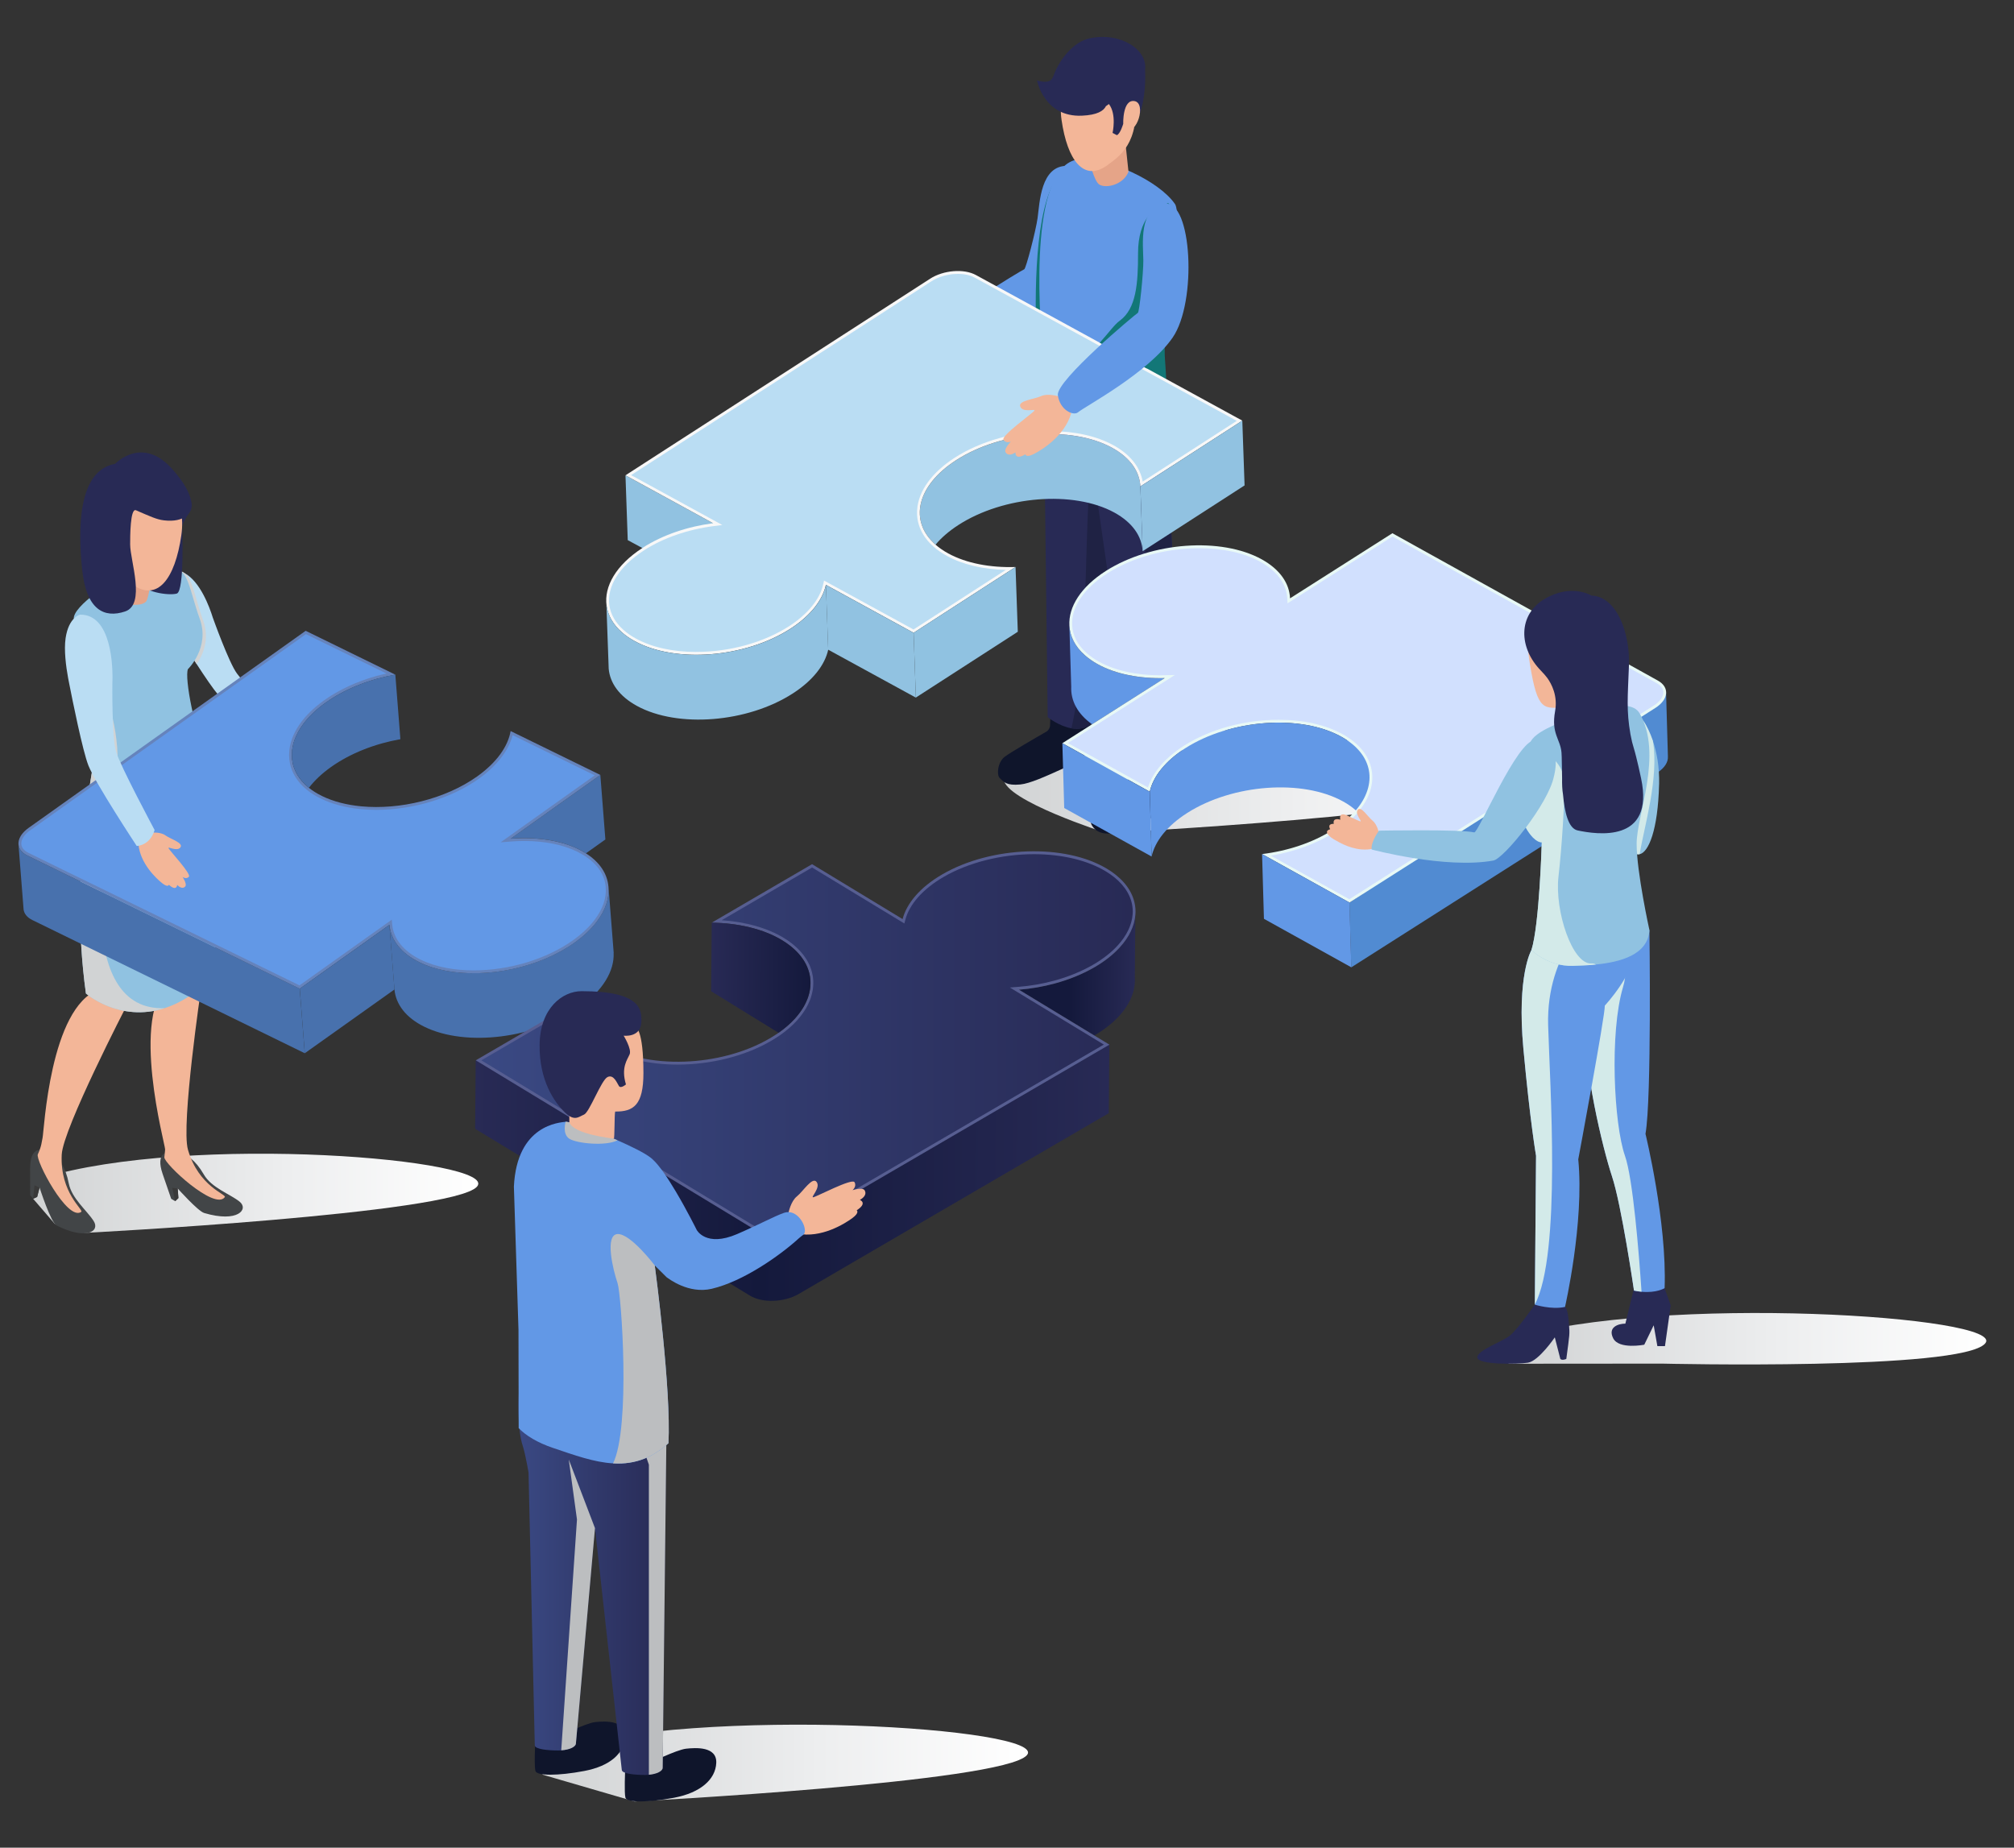 <svg width="218" height="200" viewBox="0 0 218 200" fill="none" xmlns="http://www.w3.org/2000/svg">
<rect x="0" y="0" width="218" height="200" fill="#333333" stroke="none"/>
<g clip-path="url(#clip0_915_8768)">
<path style="mix-blend-mode:multiply" d="M119.744 90.171C119.744 90.171 159.638 88.112 162.214 85.163C164.788 82.214 129.993 75.937 113.894 80.83C113.894 80.83 108.586 82.675 108.641 84.311C108.719 86.657 119.746 90.171 119.746 90.171H119.744Z" fill="url(#paint0_linear_915_8768)"/>
<path d="M113.705 77.309L113.659 78.547C113.649 78.785 113.478 79.073 113.275 79.19C112.245 79.779 109.365 81.442 108.741 81.924C107.977 82.515 107.863 83.889 108.211 84.221C108.639 84.629 108.921 85.062 110.449 84.915C111.482 84.816 113.226 84.018 114.753 83.33C115.64 82.93 116.48 82.515 117.443 81.7C117.622 81.548 117.783 81.226 117.808 80.987C117.927 79.82 118.229 76.615 118.073 75.672C117.918 74.725 115.116 76.126 114.092 76.674C113.887 76.784 113.714 77.07 113.705 77.309Z" fill="#0F152B"/>
<path d="M121.282 47.926C121.214 50.691 120.891 53.278 120.891 53.278C120.891 53.278 118.552 78 118.187 78.311C117.507 78.881 116.713 78.965 115.966 78.834H115.962C114.597 78.592 113.405 77.632 113.405 77.632L112.93 38.922C112.93 38.922 118.091 40.106 120.135 41.531C121.159 42.24 121.349 45.17 121.282 47.926Z" fill="#282A55"/>
<path d="M121.284 47.928C121.217 50.693 120.894 53.28 120.894 53.28C120.894 53.28 118.555 78.002 118.19 78.313C117.509 78.883 116.715 78.967 115.969 78.836C116.258 77.676 116.818 74.457 117.06 72.421C117.471 68.983 117.659 53.678 117.941 52.596C118.223 51.515 119.827 48.675 119.827 48.675C119.827 48.675 120.566 47.84 121.283 47.928H121.284Z" fill="#1F2244"/>
<path d="M123.021 82.499V83.011C123.021 83.25 122.886 83.58 122.721 83.746C121.869 84.602 119.461 87.009 118.823 87.501C118.248 87.947 118.017 88.64 118.092 89.094C118.13 89.329 118.383 89.637 118.561 89.79C118.841 90.032 119.372 90.303 120.285 90.217C121.8 90.071 124.416 89.13 127.73 86.191C127.906 86.034 128.04 85.712 128.03 85.474C127.986 84.414 127.862 81.703 127.705 80.757C127.544 79.781 124.474 81.299 123.395 81.868C123.188 81.975 123.023 82.261 123.023 82.499H123.021Z" fill="#0F152B"/>
<path d="M127.854 82.257C127.736 82.569 127.216 82.945 126.507 83.174C125.449 83.522 123.97 83.534 122.842 82.495L117.266 43.638L123.207 42.193L125.932 41.531C125.932 41.531 127.405 45.36 126.678 51.574C126.309 54.78 128.417 80.751 127.854 82.257Z" fill="#282A55"/>
<path d="M127.849 82.257C127.731 82.569 127.212 82.945 126.502 83.174C124.243 78.181 124.491 65.975 124.274 62.505C124.001 58.097 121.297 43.656 121.297 43.656L123.204 42.193L125.929 41.531C125.929 41.531 127.402 45.36 126.675 51.574C126.306 54.78 128.414 80.751 127.851 82.257H127.849Z" fill="#1F2244"/>
<path d="M117.191 23.757C117.191 23.757 117.185 23.77 117.185 23.776C116.907 26.991 115.827 30.666 114.191 32.388C113.938 32.65 113.661 32.91 113.353 33.171C113.328 33.19 113.305 33.209 113.281 33.228C113.274 33.228 113.274 33.234 113.268 33.24C112.919 33.533 112.526 33.825 112.116 34.111C108.265 36.779 102.395 38.93 102.395 38.93C102.395 38.93 100.946 38.189 100.977 36.578C101.002 34.962 110.699 29.191 110.868 29.146C111.043 29.104 112.111 25.024 112.31 23.606C112.54 21.983 112.625 17.874 115.557 17.954C115.678 17.954 115.793 17.98 115.9 18.022C116.142 18.109 116.352 18.289 116.529 18.537C117.192 19.496 117.385 21.51 117.192 23.754L117.191 23.757Z" fill="#6298E6"/>
<path d="M117.19 23.757C117.19 23.757 117.184 23.77 117.184 23.776C116.537 27.333 115.066 31.349 113.28 33.227C113.274 33.227 113.274 33.234 113.268 33.24C113.196 33.316 113.118 33.39 113.044 33.458C112.767 33.727 112.453 33.981 112.115 34.223V34.11C112.037 27.009 112.701 19.131 115.898 18.023C116.14 18.11 116.35 18.29 116.527 18.538C117.19 19.497 117.383 21.511 117.19 23.755V23.757Z" fill="#127777"/>
<path d="M127.205 26.136V26.149C126.912 28.839 126.359 32.413 126.114 35.709C126.097 35.919 126.084 36.125 126.072 36.328C126.037 37.003 126.02 37.658 126.008 38.29C125.962 41.07 126.049 43.326 125.137 43.777C123.701 44.486 122.387 44.848 121.203 44.975C119.602 45.137 118.231 44.866 117.104 44.409C116.742 44.265 116.403 44.103 116.094 43.927L116.088 43.921C115.248 43.446 114.581 42.893 114.103 42.417C113.496 41.833 113.192 41.377 113.192 41.377C113.192 41.377 113.07 40.432 112.93 38.922C112.358 32.828 111.471 17.496 116.948 17.233C119.972 17.089 125.384 19.531 127.16 22.052C127.16 22.052 127.16 22.058 127.167 22.058C127.505 22.546 127.435 24.08 127.208 26.136H127.205Z" fill="#6298E6"/>
<path d="M117.938 17.504C117.938 17.504 118.434 19.617 118.989 19.974C119.708 20.435 121.604 20.001 122.15 18.595L121.737 14.672L117.938 17.504Z" fill="#E5A488"/>
<path d="M118.024 5.901C116.289 6.375 114.399 9.463 114.903 12.971C115.539 17.386 117.313 19.698 119.828 17.907C121.635 16.62 123.525 15.107 122.818 9.381C122.467 6.536 119.469 5.507 118.024 5.901Z" fill="#F3B698"/>
<path d="M117.938 4.151C116.177 4.525 114.643 6.492 114.04 8.188C113.879 8.517 113.792 9.114 112.25 8.717C112.25 8.717 113.012 12.701 117.109 12.522C118.76 12.451 119.459 12.003 119.707 11.492C119.917 11.357 120.027 11.257 120.027 11.257C120.892 12.369 120.427 14.388 120.427 14.388L120.892 14.631C121.264 14.49 121.572 13.427 121.572 13.427L122.688 13.824C124.23 11.355 123.944 7.585 123.944 7.585C124.268 5.412 121.326 3.429 117.937 4.151H117.938Z" fill="#282A55"/>
<path d="M121.579 13.422C121.579 13.422 121.492 10.724 122.799 10.942C124.107 11.16 123.083 14.667 121.769 14.043L121.579 13.42V13.422Z" fill="#F3B698"/>
<path d="M126.113 35.712C126.094 35.918 126.083 36.123 126.071 36.328C125.866 39.96 127.015 43.097 125.139 43.777C123.634 44.325 122.388 44.851 121.2 44.978C120.515 42.958 121.182 39.235 121.182 39.235L126.111 35.711L126.113 35.712Z" fill="#127777"/>
<path d="M67.703 51.453L67.948 58.466L77.698 63.743L77.196 56.642L67.703 51.453Z" fill="#91C2E1"/>
<path d="M123.437 52.656L123.683 59.667C123.601 58.056 122.585 56.557 120.612 55.477C116.193 53.062 108.643 53.667 103.744 56.824C102.716 57.489 101.89 58.209 101.264 58.959C98.378 56.431 99.189 52.594 103.501 49.813C108.399 46.654 115.95 46.049 120.369 48.465C122.343 49.544 123.358 51.045 123.439 52.654L123.437 52.656Z" fill="#91C2E1"/>
<path d="M134.469 45.532L128.698 49.255L123.436 52.653C123.354 51.043 122.342 49.543 120.366 48.464C115.946 46.046 108.395 46.651 103.498 49.81C99.186 52.591 98.376 56.429 101.262 58.955C101.651 59.296 102.112 59.615 102.638 59.904C104.611 60.983 107.21 61.46 109.919 61.376L102.097 66.426L98.891 68.498L89.398 63.309C89.042 64.928 87.792 66.581 85.672 67.98C85.638 68.005 85.6 68.026 85.563 68.051C80.666 71.209 73.115 71.812 68.696 69.397C68.169 69.112 67.712 68.793 67.323 68.451C66.353 67.606 65.803 66.612 65.657 65.565C65.366 63.483 66.676 61.172 69.521 59.325C69.536 59.317 69.544 59.307 69.556 59.299C71.748 57.887 74.463 56.989 77.194 56.638L73.721 54.738L67.706 51.449L68.067 51.215L100.678 30.169C102.117 29.239 104.341 29.06 105.641 29.773L134.13 45.345L134.471 45.529L134.469 45.532Z" fill="#F8F8F8"/>
<path d="M75.372 70.568C72.828 70.568 70.57 70.069 68.841 69.124C68.348 68.857 67.905 68.553 67.523 68.216C66.637 67.444 66.097 66.513 65.96 65.525C65.673 63.476 67.031 61.314 69.686 59.591L69.738 59.553C71.789 58.235 74.457 57.305 77.235 56.95L78.183 56.828L68.312 51.429L100.841 30.435C101.603 29.944 102.663 29.648 103.68 29.648C104.383 29.648 105.03 29.791 105.5 30.05L133.867 45.555L123.685 52.128C123.42 50.556 122.31 49.172 120.511 48.188C118.695 47.195 116.337 46.669 113.695 46.669C109.949 46.669 106.175 47.718 103.342 49.545C100.862 51.145 99.417 53.145 99.274 55.174C99.169 56.681 99.789 58.07 101.071 59.191C101.477 59.55 101.96 59.881 102.501 60.178C104.21 61.115 106.403 61.634 108.866 61.691L98.882 68.139L89.195 62.843L89.108 63.239C88.76 64.825 87.483 66.415 85.513 67.717L85.444 67.763C82.667 69.552 79.01 70.565 75.372 70.565V70.568Z" fill="#BADDF3"/>
<path d="M99.134 75.507L98.891 68.495L109.924 61.375L110.169 68.386L99.134 75.507Z" fill="#90C2E1"/>
<path d="M98.891 68.501L99.135 75.514L89.642 70.325L89.398 63.312L98.891 68.501Z" fill="#91C2E1"/>
<path d="M89.403 63.312L89.648 70.325C89.288 71.97 88.001 73.653 85.813 75.064C80.916 78.224 73.367 78.828 68.947 76.413C67.037 75.37 66.025 73.934 65.886 72.388L65.871 71.94L65.641 65.57H65.664C65.809 66.618 66.361 67.61 67.327 68.455C67.718 68.796 68.177 69.115 68.703 69.403C73.122 71.818 80.671 71.213 85.57 68.056C85.606 68.03 85.643 68.008 85.678 67.983C87.8 66.585 89.051 64.931 89.405 63.312H89.403Z" fill="#91C2E1"/>
<path d="M134.47 45.531L134.716 52.543L123.683 59.663L123.438 52.651L128.701 49.252L134.47 45.531Z" fill="#91C2E1"/>
<path d="M127.207 26.135V26.148C126.914 28.838 126.361 32.412 126.116 35.709C126.099 35.919 126.087 36.124 126.074 36.328C126.039 37.002 126.022 37.657 126.01 38.289C125.432 38.836 124.796 39.371 124.142 39.883L119.039 37.094C119.943 36.102 120.627 35.129 121.211 34.709C122.986 33.409 123.19 30.719 123.185 27.416C123.179 23.554 125.195 22.555 125.195 22.555C125.691 22.302 126.105 22.116 126.45 21.984C126.882 22.411 127.069 24 127.209 26.135H127.207Z" fill="#127777"/>
<path d="M114.52 42.889C114.52 42.889 113.408 42.544 112.673 42.885C111.941 43.226 110.129 43.359 110.446 44.038C110.764 44.72 112.157 44.183 111.958 44.463C111.758 44.741 108.365 47.157 108.615 47.598C108.865 48.035 109.419 47.805 109.419 47.805C109.419 47.805 108.628 48.59 108.848 48.958C109.067 49.326 109.499 49.253 109.921 48.967C109.921 48.967 109.807 49.879 110.998 49.173C110.998 49.173 111.021 49.587 111.887 49.152C112.753 48.719 115.235 47.208 115.946 44.739C115.946 44.739 115.042 42.962 114.52 42.889Z" fill="#F3B698"/>
<path d="M123.757 28.16C123.74 26.519 123.204 22.442 126.11 22.057C129.016 21.67 129.602 32.669 126.932 36.538C124.262 40.403 117.487 43.958 116.697 44.623C116.178 45.062 114.72 44.378 114.504 42.781C114.288 41.183 123 33.936 123.164 33.865C123.33 33.795 123.771 29.594 123.757 28.16Z" fill="#6298E6"/>
<path style="mix-blend-mode:multiply" d="M9.164 133.455C9.164 133.455 49.057 131.394 51.632 128.447C54.206 125.498 20.644 122.628 4.545 127.521L3.586 129.76L5.926 132.473L9.164 133.455Z" fill="url(#paint1_linear_915_8768)"/>
<path d="M22.09 131.296C21.424 131.098 19.231 128.644 19.231 128.644L19.308 129.686L18.964 130.02H18.96L18.531 129.765L17.596 127.049C16.808 124.736 18.18 124.735 18.18 124.735C18.18 124.735 20.253 123.983 22.064 127.135C22.89 128.57 24.881 129.239 25.92 130.061C26.958 130.877 25.773 132.392 22.09 131.299V131.296Z" fill="#424547"/>
<path d="M21.788 106.844C21.788 106.844 19.576 121.758 20.344 124.446C21.495 128.463 24.55 129.276 24.334 129.581C23.264 131.089 17.724 125.951 17.79 125.264C17.89 124.23 17.843 124.857 17.872 124.413C17.901 123.971 13.988 109.855 18.391 106.219L21.788 106.844Z" fill="#F3B698"/>
<path d="M19.235 128.643L19.312 129.684L18.969 130.017L18.641 128.586L19.235 128.643Z" fill="#393939"/>
<path d="M6.12 132.648C5.497 132.335 4.286 128.554 4.286 128.554L4.023 129.563L3.592 129.759H3.587L3.265 129.371L3.258 126.49C3.258 124.037 4.553 124.504 4.553 124.504C4.553 124.504 6.751 124.504 7.444 128.096C7.761 129.731 9.424 131.042 10.14 132.173C10.856 133.297 9.317 134.261 6.118 132.648H6.12Z" fill="#424547"/>
<path d="M13.706 108.859C13.706 108.859 6.82 122.173 6.682 124.972C6.475 129.156 9.096 130.964 8.794 131.179C7.299 132.237 3.811 125.58 4.094 124.953C4.521 124.011 4.502 123.615 4.605 123.182C4.775 122.462 5.38 109.035 10.705 107.109L13.708 108.861L13.706 108.859Z" fill="#F3B698"/>
<path d="M31.147 79.609C31.25 81.227 29.518 81.523 29.518 81.523C29.518 81.523 26.488 78.309 24.66 76.332C24.214 75.847 23.834 75.43 23.592 75.163C23.085 74.597 22.18 73.26 21.287 71.885C20.387 70.486 19.501 69.049 19.066 68.346C18.988 68.21 18.903 68.073 18.807 67.918C18.801 67.905 18.801 67.899 18.801 67.899C18.342 67.128 17.794 66.108 17.455 65.151C17.358 64.871 17.274 64.596 17.219 64.335C16.997 63.279 17.206 62.675 17.461 62.347C17.695 62.029 17.962 61.949 17.962 61.949C18.005 61.93 18.04 61.917 18.083 61.905C18.204 61.862 18.324 61.824 18.439 61.805C18.451 61.805 18.463 61.805 18.47 61.799C18.663 61.763 18.843 61.75 19.024 61.763H19.049C19.381 61.786 19.694 61.887 19.99 62.048C21.65 62.938 22.669 65.667 23.037 66.861C23.056 66.91 24.782 71.748 25.651 72.906C26.526 74.068 31.147 79.609 31.147 79.609Z" fill="#BADDF3"/>
<g style="mix-blend-mode:multiply">
<path d="M21.288 71.884C20.388 70.485 19.502 69.048 19.067 68.345C18.988 68.209 18.904 68.072 18.808 67.917C18.802 67.904 18.801 67.898 18.801 67.898C18.343 67.127 17.794 66.107 17.456 65.15C17.39 64.633 17.365 64.123 17.396 63.669C17.468 62.687 17.776 62.171 18.084 61.904C18.115 61.874 18.144 61.848 18.174 61.829C18.265 61.823 18.355 61.81 18.44 61.804C18.452 61.804 18.464 61.804 18.47 61.798C18.67 61.785 18.857 61.774 19.025 61.761H19.05C19.436 61.736 19.738 61.842 19.991 62.047C20.872 62.757 21.113 64.734 21.988 67.159C22.742 69.229 21.921 70.963 21.288 71.884Z" fill="#D1D3D4"/>
</g>
<path d="M23.129 105.59C21.281 107.514 19.486 108.595 17.831 109.125C12.936 110.713 9.305 107.538 9.305 107.538C7.343 93.368 10.515 81.225 10.928 78.036C11.088 76.784 10.697 75.034 10.15 73.287C9.955 72.665 9.742 72.041 9.529 71.442C8.927 69.769 8.314 68.27 8.079 67.43C8.035 67.261 8.002 67.117 7.989 67.005C7.822 65.585 12.634 62.621 12.634 62.621C13.355 62.167 16.94 61.69 18.681 61.589C20.416 61.485 20.488 63.873 21.623 66.988C22.755 70.098 20.34 72.434 20.34 72.434C19.963 73.369 21.02 79.131 22.683 82.868C24.342 86.603 23.132 105.592 23.132 105.592L23.129 105.59Z" fill="#90C2E1"/>
<path d="M19.715 57.056C19.715 57.056 19.997 64.023 19.128 64.256C18.259 64.49 15.457 64.116 14.974 62.895C14.491 61.674 13.973 58.848 14.718 57.913C15.464 56.98 20.831 54.806 20.679 55.125C20.529 55.444 19.699 56.627 19.715 57.056Z" fill="#282A55"/>
<path d="M16.359 62.82C16.359 62.82 16.058 64.817 15.822 65.103C15.231 65.82 12.4 65.518 11.812 64L12.257 59.766L16.359 62.822V62.82Z" fill="#E5A488"/>
<path d="M16.262 50.298C18.135 50.81 20.175 54.142 19.629 57.93C18.944 62.694 17.028 65.191 14.313 63.258C12.362 61.868 10.324 60.234 11.085 54.054C11.464 50.983 14.701 49.873 16.262 50.298Z" fill="#F3B698"/>
<path d="M18.696 50.835C19.375 51.612 20.491 52.937 20.736 54.455C20.898 55.46 20 56.597 17.733 56.324C16.945 56.229 16.231 55.888 14.717 55.234C14.088 54.962 14.088 58.113 14.088 58.931C14.088 60.683 15.806 65.429 13.541 66.188C11.276 66.946 9.349 66.012 8.895 61.692C8.441 57.372 8.385 50.925 12.463 50.208C12.463 50.208 15.396 47.058 18.696 50.833V50.835Z" fill="#282A55"/>
<g style="mix-blend-mode:multiply">
<path d="M12.229 86.622C13.588 81.018 11.835 76.404 11.439 75.235C11.041 74.068 10.922 70.953 10.922 70.953H10.921C11.215 69.202 11.025 67.429 9.402 66.714C9.402 66.714 8.769 66.583 7.977 67.235C8.321 68.459 9.413 70.991 10.201 73.523C10.204 73.517 10.205 73.51 10.208 73.504C10.722 75.178 11.076 76.838 10.922 78.039C10.51 81.229 7.337 93.371 9.299 107.54C9.299 107.54 12.931 110.715 17.825 109.128C8.37 109.497 10.867 92.227 12.227 86.622H12.229Z" fill="#D1D3D4"/>
</g>
<path d="M4.28 128.553L4.017 129.562L3.586 129.758L3.736 128.297L4.28 128.553Z" fill="#393939"/>
<path d="M65.865 95.961L66.429 103.155L66.421 103.159C66.507 105.089 65.269 107.219 62.735 109.025C57.98 112.406 50.464 113.356 45.944 111.146C43.925 110.159 42.846 108.709 42.696 107.101L42.148 100.109C42.299 101.715 43.378 103.165 45.396 104.154C46.266 104.579 47.245 104.887 48.296 105.084C52.705 105.907 58.347 104.763 62.186 102.032C63.183 101.325 63.98 100.567 64.573 99.788C65.545 98.515 65.977 97.191 65.86 95.963H65.865V95.961Z" fill="#4871AD"/>
<path d="M64.981 83.875L65.528 90.869L63.422 92.368C63.363 92.332 63.305 92.295 63.244 92.257C63.045 92.137 62.835 92.023 62.612 91.915C60.594 90.926 57.976 90.57 55.273 90.781L59.377 87.86L64.981 83.877V83.875Z" fill="#4871AD"/>
<path d="M32.441 107.016L32.988 114.007L3.502 99.591C2.929 99.311 2.615 98.902 2.553 98.449L2.544 98.328L2 91.406C2.041 91.88 2.359 92.307 2.955 92.599L6.699 94.429L10.121 96.1L32.441 107.016Z" fill="#4871AD"/>
<path d="M65.861 95.966C65.98 97.195 65.547 98.52 64.576 99.793C63.983 100.574 63.185 101.33 62.19 102.039C58.35 104.77 52.71 105.914 48.298 105.089C47.247 104.895 46.267 104.584 45.398 104.158C43.381 103.169 42.302 101.724 42.152 100.114L32.443 107.023L10.123 96.104L6.702 94.434L2.959 92.602C2.36 92.311 2.045 91.883 2.004 91.41C1.998 91.321 1.998 91.233 2.01 91.139C2.071 90.632 2.43 90.092 3.083 89.625L32.696 68.559L33.087 68.281L42.791 73.029C42.115 73.149 41.441 73.302 40.774 73.486C40.61 73.53 40.443 73.58 40.279 73.631C40.115 73.681 39.948 73.735 39.785 73.792C39.661 73.835 39.531 73.877 39.407 73.925C39.299 73.963 39.195 73.999 39.088 74.043C38.426 74.291 37.782 74.577 37.164 74.898C37.052 74.954 36.944 75.011 36.836 75.073C36.698 75.146 36.563 75.22 36.433 75.299C36.3 75.375 36.169 75.454 36.039 75.537C35.846 75.657 35.653 75.781 35.469 75.913C35.406 75.954 35.343 75.997 35.281 76.041C35.27 76.051 35.258 76.055 35.247 76.063C35.121 76.155 35 76.24 34.882 76.333C34.772 76.419 34.661 76.504 34.556 76.591C34.482 76.649 34.413 76.708 34.344 76.768C33.526 77.466 32.891 78.207 32.439 78.946C32.39 79.022 32.342 79.102 32.298 79.183C32.295 79.191 32.292 79.195 32.287 79.203C32.261 79.254 32.23 79.308 32.206 79.36C32.102 79.565 32.008 79.769 31.927 79.973C31.896 80.064 31.859 80.154 31.832 80.246C31.818 80.282 31.806 80.32 31.798 80.356C31.777 80.431 31.755 80.505 31.737 80.574C31.706 80.685 31.683 80.796 31.665 80.906C31.646 81.013 31.626 81.122 31.616 81.231C31.602 81.367 31.596 81.501 31.593 81.634C31.593 81.664 31.59 81.694 31.59 81.724C31.59 81.84 31.599 81.955 31.608 82.07C31.611 82.113 31.611 82.155 31.616 82.198C31.626 82.294 31.646 82.391 31.663 82.486C31.674 82.542 31.68 82.601 31.692 82.658C31.726 82.806 31.769 82.951 31.82 83.097C31.83 83.136 31.844 83.171 31.859 83.206C31.908 83.331 31.96 83.454 32.02 83.574C32.137 83.809 32.275 84.038 32.44 84.258C32.518 84.364 32.601 84.465 32.687 84.566C32.905 84.817 33.158 85.057 33.441 85.283C33.844 85.606 34.319 85.903 34.857 86.164C36.088 86.769 37.543 87.132 39.103 87.281C43.266 87.677 48.188 86.504 51.649 84.046C53.77 82.533 54.984 80.796 55.272 79.134L55.492 79.241L64.543 83.668L64.98 83.882L59.376 87.864L55.274 90.786C57.976 90.577 60.594 90.929 62.614 91.917C62.834 92.027 63.045 92.142 63.244 92.261C63.306 92.296 63.362 92.335 63.421 92.37C64.924 93.324 65.737 94.589 65.859 95.968L65.861 95.966Z" fill="#6583BC"/>
<path d="M10.253 95.823L6.832 94.154L3.091 92.322C2.756 92.159 2.349 91.864 2.307 91.382C2.303 91.312 2.304 91.246 2.312 91.181C2.366 90.741 2.701 90.279 3.258 89.881L33.117 68.641L41.834 72.905C41.453 72.99 41.074 73.084 40.699 73.188C40.532 73.234 40.361 73.284 40.196 73.335C40.029 73.385 39.857 73.441 39.69 73.499C39.69 73.499 39.397 73.599 39.305 73.633C39.189 73.674 39.083 73.711 38.976 73.757C38.314 74.004 37.656 74.297 37.031 74.622C36.916 74.68 36.804 74.739 36.692 74.802C36.557 74.873 36.418 74.951 36.283 75.033C36.152 75.105 36.016 75.188 35.881 75.274C35.686 75.394 35.489 75.522 35.299 75.658C35.24 75.696 35.175 75.74 35.109 75.788L34.991 75.871C34.891 75.944 34.794 76.015 34.699 76.089C34.59 76.173 34.48 76.26 34.371 76.347C34.295 76.407 34.221 76.469 34.149 76.533C33.332 77.231 32.67 77.988 32.186 78.781C32.136 78.857 32.086 78.942 32.038 79.027L32.006 79.091C31.982 79.135 31.957 79.182 31.937 79.225C31.833 79.43 31.735 79.642 31.651 79.855L31.615 79.954C31.592 80.021 31.568 80.087 31.548 80.153C31.536 80.185 31.52 80.234 31.508 80.283C31.49 80.346 31.467 80.424 31.448 80.496C31.416 80.61 31.392 80.731 31.372 80.852C31.352 80.964 31.332 81.081 31.32 81.198C31.304 81.341 31.298 81.483 31.295 81.627L31.29 81.723C31.29 81.848 31.3 81.973 31.31 82.095C31.313 82.166 31.315 82.199 31.32 82.231C31.33 82.322 31.346 82.409 31.363 82.497C31.363 82.497 31.393 82.684 31.402 82.726C31.439 82.888 31.485 83.046 31.54 83.2C31.549 83.232 31.566 83.276 31.585 83.322C31.635 83.453 31.694 83.586 31.756 83.714C31.882 83.971 32.034 84.217 32.206 84.445C32.287 84.554 32.373 84.661 32.463 84.767C32.693 85.034 32.961 85.287 33.258 85.525C33.685 85.866 34.18 86.176 34.731 86.441C35.958 87.045 37.422 87.43 39.078 87.587C39.615 87.637 40.171 87.664 40.732 87.664C44.71 87.664 48.855 86.405 51.822 84.298C53.776 82.903 55.062 81.242 55.487 79.577L64.378 83.927L59.207 87.602L54.19 91.175L55.298 91.09C55.787 91.052 56.276 91.033 56.753 91.033C58.954 91.033 60.937 91.434 62.487 92.191C62.695 92.296 62.902 92.409 63.095 92.524L63.269 92.631C64.65 93.508 65.444 94.67 65.562 95.991C65.675 97.155 65.254 98.401 64.34 99.597C63.758 100.363 62.976 101.097 62.019 101.78C59.152 103.82 55.133 105.038 51.269 105.038C50.249 105.038 49.268 104.951 48.353 104.781C47.317 104.59 46.367 104.285 45.528 103.876C43.689 102.974 42.598 101.628 42.454 100.082L42.405 99.554L32.416 106.662L10.253 95.82V95.823Z" fill="#6298E6"/>
<path d="M42.152 100.109L42.7 107.102L32.992 114.006L32.445 107.015L42.152 100.109Z" fill="#4871AD"/>
<path d="M42.792 73.023L43.339 80.014C40.626 80.493 37.95 81.519 35.824 83.028C34.825 83.742 34.028 84.498 33.438 85.277C33.154 85.051 32.903 84.811 32.683 84.56C32.598 84.459 32.515 84.358 32.437 84.252C32.271 84.032 32.133 83.803 32.017 83.568C31.957 83.45 31.905 83.325 31.856 83.2C31.842 83.165 31.827 83.129 31.816 83.091C31.765 82.947 31.722 82.8 31.689 82.652C31.676 82.595 31.67 82.537 31.66 82.48C31.641 82.385 31.623 82.289 31.612 82.192C31.607 82.15 31.607 82.107 31.604 82.064C31.595 81.951 31.586 81.835 31.586 81.719C31.586 81.689 31.589 81.658 31.589 81.628C31.59 81.519 31.592 81.412 31.603 81.303C31.604 81.278 31.606 81.249 31.612 81.226C31.623 81.117 31.641 81.008 31.661 80.9C31.679 80.791 31.702 80.679 31.733 80.569C31.75 80.499 31.771 80.425 31.794 80.351C31.804 80.314 31.816 80.276 31.828 80.24C31.856 80.148 31.891 80.058 31.923 79.967C32.004 79.763 32.098 79.559 32.202 79.354C32.23 79.299 32.256 79.248 32.283 79.198C32.286 79.19 32.291 79.185 32.294 79.177C32.339 79.097 32.386 79.016 32.435 78.94C32.887 78.201 33.523 77.46 34.34 76.762C34.409 76.701 34.483 76.642 34.552 76.585C34.658 76.498 34.768 76.413 34.878 76.328C34.996 76.234 35.117 76.148 35.243 76.058C35.254 76.05 35.266 76.043 35.277 76.035C35.34 75.99 35.403 75.949 35.465 75.908C35.649 75.776 35.842 75.652 36.036 75.532C36.166 75.448 36.296 75.369 36.429 75.293C36.56 75.214 36.695 75.14 36.833 75.067C36.94 75.006 37.05 74.949 37.161 74.892C37.778 74.571 38.422 74.285 39.084 74.037C39.19 73.993 39.296 73.957 39.403 73.919C39.527 73.873 39.657 73.831 39.782 73.786C39.944 73.73 40.108 73.676 40.275 73.625C40.439 73.575 40.606 73.526 40.77 73.48C41.437 73.297 42.111 73.144 42.787 73.023H42.792Z" fill="#4871AD"/>
<path d="M16.422 90.127C16.422 90.127 17.374 90.034 17.912 90.428C18.45 90.825 19.891 91.232 19.527 91.728C19.164 92.226 18.125 91.562 18.243 91.818C18.36 92.076 20.718 94.589 20.447 94.901C20.177 95.213 19.767 94.935 19.767 94.935C19.767 94.935 20.282 95.698 20.049 95.96C19.814 96.22 19.477 96.089 19.181 95.788C19.181 95.788 19.129 96.541 18.281 95.773C18.281 95.773 18.199 96.103 17.567 95.611C16.937 95.116 15.171 93.485 14.984 91.378C14.984 91.378 15.993 90.097 16.424 90.124L16.422 90.127Z" fill="#F3B698"/>
<path d="M12.56 81.36C12.101 79.81 12.161 74.103 12.161 74.051C12.252 72.164 12.083 66.493 8.663 66.531C8.663 66.531 7.434 66.806 7.101 69.076C6.911 70.377 7.143 72.137 7.374 73.402C7.374 73.402 7.376 73.41 7.379 73.424C7.416 73.622 7.451 73.805 7.486 73.974C7.837 75.765 8.941 81.26 9.568 82.859C10.319 84.778 14.8 91.573 14.8 91.573C14.8 91.573 16.234 91.557 16.736 89.846C16.736 89.846 13.02 82.917 12.56 81.36Z" fill="#BADDF3"/>
<path d="M126.069 73.403L121.423 76.359L118.213 78.402C116.639 77.284 115.889 75.847 115.952 74.337L115.75 67.719H115.753C115.816 68.883 116.369 69.99 117.425 70.927C117.813 71.273 118.271 71.593 118.796 71.885C120.762 72.975 123.36 73.471 126.069 73.405V73.403Z" fill="#6298E6"/>
<path d="M180.338 74.898L180.539 81.889H180.536C180.58 82.483 180.187 83.131 179.371 83.649L146.263 104.711L146.062 97.698L175.242 78.241L180.338 74.898Z" fill="#518BD2"/>
<path d="M179.175 76.633L175.998 78.655L146.071 97.694L145.298 97.27L144.501 96.827L136.612 92.448C139.343 92.117 142.069 91.232 144.265 89.837C145.295 89.182 146.124 88.463 146.756 87.721C149.141 84.906 148.669 81.679 145.188 79.748C140.784 77.304 133.229 77.856 128.314 80.986C126.122 82.382 124.82 84.058 124.452 85.698L120.987 83.772L114.992 80.449L115.4 80.188L118.211 78.399L121.422 76.355L126.068 73.4C123.36 73.466 120.762 72.973 118.793 71.88C118.268 71.588 117.812 71.266 117.426 70.922C116.37 69.99 115.815 68.881 115.754 67.714C115.639 65.709 116.979 63.534 119.716 61.791C124.636 58.663 132.19 58.109 136.595 60.557C138.56 61.65 139.567 63.157 139.639 64.766L150.716 57.719L178.832 73.324L178.844 73.332L179.448 73.667C180.747 74.387 180.622 75.715 179.177 76.633H179.175Z" fill="#E8F9F6"/>
<path d="M145.44 96.996L137.566 92.624C140.101 92.201 142.508 91.318 144.424 90.102C145.452 89.447 146.314 88.715 146.983 87.925C148.225 86.461 148.74 84.888 148.473 83.374C148.199 81.811 147.112 80.464 145.331 79.474C143.489 78.452 141.091 77.912 138.395 77.912C134.691 77.912 130.958 78.935 128.153 80.72C126.135 82.006 124.767 83.596 124.26 85.239L115.594 80.431L127.174 73.064L126.061 73.091C125.903 73.096 125.745 73.097 125.589 73.097C122.991 73.097 120.69 72.582 118.935 71.609C118.442 71.335 117.999 71.025 117.622 70.689C116.653 69.833 116.11 68.8 116.054 67.7C115.94 65.732 117.332 63.676 119.873 62.057C122.588 60.332 126.205 59.342 129.799 59.342C132.396 59.342 134.697 59.857 136.45 60.831C138.24 61.828 139.266 63.23 139.336 64.781L139.361 65.309L150.725 58.078L179.303 73.941C179.775 74.203 180.031 74.547 180.042 74.934C180.056 75.424 179.682 75.945 179.015 76.367L146.058 97.335L145.437 96.995L145.44 96.996Z" fill="#D1E0FE"/>
<path d="M136.609 92.445L136.812 99.457L146.27 104.708L146.07 97.694L136.609 92.445Z" fill="#6298E6"/>
<path d="M146.758 87.717C146.37 87.37 145.915 87.049 145.389 86.759C140.986 84.312 133.434 84.865 128.515 87.994C126.32 89.392 125.022 91.066 124.654 92.707L124.453 85.694C124.823 84.051 126.119 82.377 128.316 80.979C133.233 77.85 140.785 77.301 145.19 79.744C148.672 81.677 149.143 84.904 146.758 87.716V87.717Z" fill="#6298E6"/>
<path d="M114.992 80.453L115.193 87.464L124.652 92.715L124.451 85.702L114.992 80.453Z" fill="#6298E6"/>
<path style="mix-blend-mode:multiply" d="M179.907 147.605C179.907 147.605 212.301 148.376 214.874 145.427C217.448 142.478 179.669 140.014 163.571 144.906L163.273 147.618L179.906 147.605H179.907Z" fill="url(#paint2_linear_915_8768)"/>
<path d="M180.178 139.431L180.842 141.301L180.22 145.712H179.398L179 143.457L177.979 145.559C177.979 145.559 175.241 146.098 174.617 144.867C173.995 143.635 175.206 143.277 175.933 143.277L176.883 139.377C176.883 139.377 179.018 138.933 180.177 139.432L180.178 139.431Z" fill="#282A55"/>
<path d="M174.49 127.345C175.517 130.429 176.869 139.703 176.869 139.703C177.157 139.767 177.43 139.805 177.686 139.826C179.318 139.984 180.181 139.434 180.181 139.434C180.448 132.282 178.111 122.734 178.111 122.734C178.791 118.966 178.54 100.686 178.54 100.686C176.461 100.015 175.022 100.904 174.023 101.435C171.561 102.713 171.751 106.909 171.595 110.482C171.371 115.505 173.466 124.258 174.489 127.343L174.49 127.345Z" fill="#6298E6"/>
<g style="mix-blend-mode:multiply">
<path d="M174.489 127.339C175.516 130.424 176.867 139.697 176.867 139.697C177.156 139.762 177.428 139.8 177.684 139.82C177.395 135.562 176.753 127.564 175.89 125.109C174.697 121.709 174.199 111.794 175.684 106.836C176.447 104.298 175.313 102.538 174.023 101.43C171.561 102.707 171.751 106.904 171.595 110.477C171.371 115.5 173.466 124.253 174.489 127.338V127.339Z" fill="#D3EAE9"/>
</g>
<path d="M169.394 141.47C169.394 141.47 169.698 141.417 169.839 143.456C169.906 144.43 169.918 144.307 169.54 147.098C169.54 147.098 169.092 147.302 168.893 147.098L168.295 144.762C168.295 144.762 166.553 147.329 165.383 147.507C164.213 147.687 159.931 147.738 159.906 146.943C159.882 146.149 162.619 145.249 163.466 144.544C164.312 143.84 166.128 141.222 166.128 141.222C166.128 141.222 168.875 141.05 169.394 141.47Z" fill="#282A55"/>
<path d="M164.897 113.527C165.632 121.496 166.266 125.107 166.266 125.107L166.134 141.208V141.222C166.134 141.222 167.937 141.795 169.401 141.467C169.401 141.467 171.499 132.36 170.835 125.492C170.835 125.492 173.746 109.915 173.709 108.852C173.709 108.852 176.971 105.338 176.868 102.842C176.805 101.384 173.016 101.631 169.882 102.09C167.655 102.413 165.762 102.842 165.762 102.842C165.762 102.842 164.162 105.562 164.896 113.526L164.897 113.527Z" fill="#6298E6"/>
<g style="mix-blend-mode:multiply">
<path d="M164.897 113.529C165.632 121.498 166.266 125.108 166.266 125.108L166.134 141.21C169.025 135.745 167.751 117.243 167.574 110.983C167.457 106.933 168.735 103.942 169.882 102.094C167.655 102.416 165.762 102.846 165.762 102.846C165.762 102.846 164.162 105.565 164.896 113.529H164.897Z" fill="#D3EAE9"/>
</g>
<path d="M179.584 84.91C179.461 89.849 178.446 92.269 177.476 92.462C177.429 92.479 177.377 92.479 177.331 92.479C177.039 92.473 176.647 92.384 176.245 92.258C176.117 92.222 175.988 92.179 175.861 92.138C175.622 92.053 175.382 91.963 175.16 91.873C174.595 91.65 174.156 91.445 174.156 91.445L177.128 77.6L177.234 77.125C177.234 77.125 177.531 77.438 177.918 78.07C178.233 78.575 178.595 79.278 178.911 80.192C179.32 81.409 179.634 82.978 179.588 84.91H179.584Z" fill="#90C2E1"/>
<g style="mix-blend-mode:multiply">
<path d="M177.477 92.453C177.429 92.471 177.377 92.471 177.331 92.471C177.04 92.464 176.648 92.376 176.246 92.249C175.942 91.984 175.797 91.618 175.797 91.618L177.917 78.062C178.232 78.568 178.594 79.271 178.91 80.185C179.604 84.216 177.935 89.602 177.48 92.455L177.477 92.453Z" fill="#D3EAE9"/>
</g>
<path d="M166.284 65.928L166.89 66.053C166.848 65.909 166.819 65.803 166.819 65.803L171.089 65.039L175.219 74.421L175.377 77.616C174.852 79.231 169.915 79.949 169.796 80.008C169.678 80.063 169.572 76.88 169.449 76.561C169.449 76.557 169.442 76.552 169.442 76.546C167.109 76.694 166.433 77.078 165.594 71.832C164.699 66.236 166.283 65.927 166.283 65.927L166.284 65.928Z" fill="#F3B698"/>
<path d="M166.885 91.168C166.885 91.168 166.639 100.085 165.765 102.842C165.765 102.842 167.549 104.624 170.237 104.543C170.935 104.521 171.815 104.494 172.74 104.404H172.745C175.383 104.141 178.383 103.359 178.539 100.682C178.539 100.682 177.153 94.4 177.153 91.322C177.153 88.243 180.038 81.665 177.478 77.215C176.283 75.14 170.771 77.599 170.771 77.599C170.771 77.599 166.925 78.648 165.855 80.009C165.613 80.317 165.388 80.892 165.198 81.619C164.557 84.081 164.341 88.286 165.302 89.831C166.212 91.29 166.887 91.17 166.887 91.17L166.885 91.168Z" fill="#90C2E1"/>
<path d="M149.259 90.166C149.259 90.166 149.078 89.241 148.575 88.837C148.073 88.44 147.308 87.181 146.963 87.663C146.618 88.145 147.506 88.952 147.244 88.909C147.133 88.892 146.549 88.608 145.901 88.314C145.901 88.314 145.853 88.284 145.778 88.254C145.521 88.138 144.937 87.958 145.078 88.729C145.078 88.729 144.213 88.429 144.371 89.181C144.371 89.181 143.635 89.102 143.98 89.759C143.98 89.759 143.741 89.819 143.665 89.945C143.635 89.975 143.623 90.016 143.642 90.064C143.625 90.136 143.654 90.252 143.829 90.419C143.829 90.425 143.835 90.425 143.841 90.432C143.97 90.582 144.198 90.768 144.612 90.985C144.624 90.991 144.635 90.996 144.647 91.002C145.534 91.531 147.041 92.193 148.536 91.882C148.536 91.882 149.406 90.569 149.261 90.166H149.259Z" fill="#F3B698"/>
<g style="mix-blend-mode:multiply">
<path d="M166.885 91.175C166.885 91.175 166.639 100.091 165.765 102.849C165.765 102.849 167.549 104.63 170.237 104.55C170.935 104.528 171.815 104.501 172.74 104.411C172.636 104.322 172.472 104.276 172.225 104.286C170.202 104.374 168.262 98.616 168.694 94.879C169.066 91.656 169.341 87.048 169.345 84.825C169.355 82.603 167.281 81.461 167.281 81.461L165.198 81.625C164.557 84.088 164.341 88.292 165.302 89.837C166.212 91.296 166.887 91.176 166.887 91.176L166.885 91.175Z" fill="#D3EAE9"/>
</g>
<path d="M168.192 84.063C168.192 84.063 169.36 80.122 166.144 80.117C164.202 80.116 160.01 90.212 159.573 90.103C158.169 89.752 149.265 89.915 149.265 89.915C149.265 89.915 148.37 91.11 148.468 91.955C148.468 91.955 156.48 94.085 161.64 93.151C162.794 92.943 167.604 86.991 168.194 84.064L168.192 84.063Z" fill="#90C2E1"/>
<path d="M166.805 72.607C164.361 70.124 164.29 66.546 167.195 64.831C170.099 63.116 172.26 64.466 172.26 64.466C175.095 64.575 176.45 68.701 176.322 72.005C176.189 75.502 176.034 76.895 176.485 79.489C176.543 79.763 176.603 80.046 176.664 80.335C176.713 80.528 176.768 80.725 176.831 80.929C177.178 82.058 177.634 84.244 177.637 84.262C179.129 91.327 172.783 90.317 170.772 89.892C169.754 89.679 169.351 87.896 169.184 85.998C169.098 85.494 169.072 84.884 169.085 84.227C169.048 83.016 169.063 81.953 169.02 81.457C168.893 79.978 167.886 79.428 168.327 76.985C168.629 75.316 167.946 74.031 167.481 73.385C167.285 73.131 167.066 72.872 166.805 72.61V72.607Z" fill="#282A55"/>
<path style="mix-blend-mode:multiply" d="M68.682 194.998C68.682 194.998 108.577 192.937 111.152 189.99C113.725 187.041 75.947 184.577 59.848 189.468L58.711 192.093L68.683 194.998H68.682Z" fill="url(#paint3_linear_915_8768)"/>
<path d="M74.26 127.837C74.26 127.837 74.382 126.587 74.993 125.992C75.606 125.395 76.452 123.64 76.967 124.231C77.482 124.82 76.42 125.997 76.76 125.908C77.102 125.82 80.729 123.399 81.041 123.823C81.353 124.25 80.916 124.711 80.916 124.711C80.916 124.711 81.97 124.234 82.229 124.601C82.487 124.965 82.246 125.368 81.809 125.675C81.809 125.675 82.711 125.926 81.572 126.832C81.572 126.832 81.95 127.019 81.198 127.709C80.444 128.401 78.033 130.274 75.43 129.998C75.43 129.998 74.121 128.383 74.26 127.837Z" fill="#F3B698"/>
<path d="M58.762 132.041L58.765 132.011L59.682 133.582L59.69 133.589C59.86 133.794 61.486 135.609 64.04 135.276C65.558 135.078 68.823 133.639 71.53 132.341C72.856 131.706 74.042 131.103 74.83 130.7C75.305 130.455 75.46 130.485 75.588 130.311C76.061 129.683 75.496 127.481 73.998 127.593C72.922 127.672 72.182 127.953 69.971 128.299C69.775 128.326 69.565 128.359 69.343 128.392C65.7 128.904 64.11 129.488 64.11 129.488C64.11 129.488 63.474 125.543 62.335 122.883C62.315 122.873 61.412 123.377 61.4 123.374C61.4 123.374 55.764 126.783 58.761 132.039L58.762 132.041Z" fill="#19888E"/>
<path d="M118.459 112.087L110.289 107.131C111.6 107.025 112.906 106.798 114.17 106.453C115.709 106.039 117.177 105.449 118.483 104.689C119.598 104.04 120.503 103.316 121.201 102.554C122.234 101.426 122.801 100.214 122.893 99.023L122.836 105.782C122.994 107.966 121.506 110.299 118.457 112.087H118.459Z" fill="url(#paint4_linear_915_8768)"/>
<path d="M120.081 113.072L120.018 120.495L86.444 140.071C84.879 140.983 82.525 141.063 81.181 140.247L51.43 122.189L51.492 114.768L58.723 117.937L78.856 126.76L112.134 115.71L120.079 113.07L120.081 113.072Z" fill="url(#paint5_linear_915_8768)"/>
<path d="M122.895 99.024C122.803 100.218 122.234 101.431 121.203 102.555C120.507 103.32 119.601 104.04 118.487 104.691C117.178 105.449 115.711 106.041 114.172 106.458C112.907 106.8 111.6 107.029 110.293 107.131L118.461 112.091L120.087 113.078L86.51 132.652C84.95 133.567 82.595 133.647 81.251 132.831L51.5 114.774L51.797 114.602L62.101 108.595L62.361 108.441C62.372 110.146 63.376 111.781 65.411 113.018C69.973 115.784 77.98 115.518 83.302 112.411C83.644 112.212 83.97 112.004 84.277 111.795C84.959 111.314 85.541 110.807 86.027 110.279C86.144 110.15 86.256 110.018 86.363 109.884C86.4 109.843 86.433 109.801 86.461 109.759C86.607 109.568 86.745 109.38 86.866 109.186C86.895 109.137 86.924 109.09 86.953 109.044C86.985 108.986 87.023 108.927 87.053 108.867C87.099 108.786 87.14 108.715 87.174 108.638C87.258 108.469 87.333 108.3 87.401 108.134C87.425 108.062 87.456 107.986 87.48 107.915C87.565 107.652 87.629 107.39 87.675 107.133C87.684 107.066 87.693 106.994 87.701 106.926C87.71 106.863 87.715 106.8 87.719 106.739C87.724 106.705 87.724 106.673 87.724 106.642C87.729 106.572 87.733 106.501 87.733 106.438C87.733 106.351 87.73 106.266 87.727 106.176C87.722 106.168 87.722 106.16 87.727 106.15C87.722 106.086 87.716 106.019 87.707 105.951C87.704 105.913 87.7 105.88 87.696 105.846C87.684 105.774 87.678 105.702 87.666 105.634C87.661 105.626 87.661 105.618 87.656 105.609C87.641 105.514 87.621 105.425 87.597 105.337C87.597 105.329 87.597 105.32 87.594 105.31C87.574 105.231 87.546 105.144 87.522 105.064C87.502 105.005 87.482 104.94 87.457 104.88C87.453 104.868 87.45 104.857 87.442 104.843C87.43 104.805 87.417 104.77 87.405 104.737C87.378 104.669 87.344 104.599 87.316 104.533C87.24 104.37 87.155 104.209 87.057 104.051C87.037 104.018 87.011 103.983 86.988 103.945C86.83 103.694 86.643 103.448 86.427 103.211C86.371 103.148 86.312 103.085 86.256 103.028C86.182 102.95 86.105 102.879 86.032 102.805C86.019 102.794 86.007 102.784 86 102.775C85.836 102.625 85.665 102.48 85.481 102.339C85.233 102.145 84.963 101.962 84.674 101.786C82.634 100.548 79.908 99.919 77.041 99.875L77.582 99.558L87.502 93.775L87.902 93.543L97.698 99.485C98.151 97.766 99.592 96.048 101.965 94.664C107.285 91.562 115.294 91.292 119.855 94.058C120.187 94.26 120.489 94.469 120.766 94.69C122.087 95.742 122.792 97.007 122.896 98.322C122.896 98.335 122.896 98.348 122.901 98.357C122.919 98.577 122.918 98.801 122.895 99.021V99.024Z" fill="#575E91"/>
<path d="M83.583 133.079C82.728 133.079 81.954 132.894 81.4 132.559L52.102 114.776L62.088 108.954C62.284 110.63 63.392 112.151 65.254 113.283C67.333 114.544 70.207 115.237 73.349 115.237C76.981 115.237 80.662 114.305 83.447 112.68C83.766 112.493 84.091 112.288 84.438 112.053C85.134 111.563 85.74 111.037 86.243 110.491C86.365 110.355 86.482 110.219 86.592 110.078C86.627 110.042 86.669 109.988 86.705 109.935C86.848 109.75 86.99 109.552 87.116 109.35L87.245 109.137C87.271 109.093 87.297 109.047 87.319 109.003C87.371 108.913 87.41 108.84 87.446 108.763C87.527 108.6 87.605 108.423 87.676 108.249L87.76 108.016C87.846 107.749 87.916 107.472 87.968 107.186L87.998 106.964C88.007 106.897 88.013 106.828 88.017 106.76C88.022 106.73 88.024 106.683 88.024 106.638C88.028 106.57 88.033 106.501 88.033 106.436C88.033 106.368 88.033 106.299 88.03 106.229L88.033 106.223L88.027 106.127C88.022 106.057 88.014 105.984 88.007 105.909L87.955 105.53L87.948 105.517C87.935 105.44 87.919 105.367 87.901 105.293V105.267L87.87 105.18C87.87 105.166 87.85 105.098 87.831 105.032L87.791 104.906C87.774 104.857 87.757 104.806 87.737 104.757L87.708 104.689L87.696 104.64L87.596 104.407C87.509 104.222 87.418 104.051 87.315 103.884L87.272 103.817C87.075 103.503 86.874 103.241 86.65 102.998C86.584 102.925 86.526 102.86 86.468 102.803C86.428 102.761 86.247 102.582 86.247 102.582C86.036 102.388 85.856 102.236 85.666 102.089C85.416 101.895 85.134 101.702 84.831 101.519C83.068 100.45 80.712 99.783 78.113 99.61L87.903 93.903L97.888 99.96L97.993 99.567C98.442 97.869 99.906 96.225 102.117 94.936C104.817 93.363 108.39 92.461 111.921 92.461C114.956 92.461 117.721 93.124 119.706 94.328C120.029 94.525 120.318 94.724 120.586 94.938C121.803 95.906 122.499 97.086 122.598 98.349L122.604 98.408C122.62 98.6 122.617 98.796 122.597 98.989C122.509 100.129 121.951 101.285 120.984 102.339C120.295 103.097 119.404 103.795 118.337 104.418C117.068 105.152 115.64 105.736 114.094 106.155C112.835 106.495 111.547 106.717 110.269 106.818L109.311 106.894L119.484 113.07L86.362 132.379C85.6 132.825 84.59 133.08 83.586 133.08L83.583 133.079Z" fill="url(#paint6_linear_915_8768)"/>
<path d="M86.018 110.277C85.534 110.805 84.952 111.314 84.268 111.792L76.977 107.299L77.039 99.875C79.907 99.919 82.632 100.546 84.669 101.785C84.961 101.963 85.232 102.148 85.48 102.341C88.316 104.525 88.433 107.635 86.018 110.277Z" fill="url(#paint7_linear_915_8768)"/>
<path d="M85.355 131.26C85.355 131.26 85.595 130.029 86.263 129.499C86.93 128.968 87.943 127.31 88.399 127.949C88.854 128.589 87.683 129.649 88.031 129.597C88.379 129.545 92.223 127.507 92.493 127.964C92.762 128.418 92.283 128.832 92.283 128.832C92.283 128.832 93.377 128.467 93.599 128.858C93.82 129.248 93.541 129.624 93.077 129.883C93.077 129.883 93.949 130.225 92.729 131.009C92.729 131.009 93.087 131.235 92.272 131.844C91.455 132.454 88.874 134.071 86.312 133.528C86.312 133.528 85.166 131.787 85.358 131.258L85.355 131.26Z" fill="#F3B698"/>
<path d="M70.153 190.915C70.153 190.915 73.218 189.404 74.259 189.288C75.3 189.175 77.604 189.021 77.53 190.82C77.455 192.623 75.803 194.057 72.978 194.595C70.153 195.128 67.849 195.128 67.699 194.595C67.552 194.057 67.67 191.607 67.67 191.607L70.153 190.915Z" fill="#0F152B"/>
<path d="M60.411 188.024C60.411 188.024 63.378 186.522 64.419 186.408C65.46 186.293 67.727 186.178 67.653 187.978C67.58 189.78 66.062 191.164 63.236 191.701C60.411 192.236 58.106 192.236 57.957 191.701C57.808 191.164 57.929 188.714 57.929 188.714L60.412 188.024H60.411Z" fill="#0F152B"/>
<path d="M72.144 154.253L71.727 191.349C71.727 191.719 71.083 192.031 70.232 192.109C70.1 192.129 69.949 192.129 69.797 192.129C68.736 192.129 67.303 192.003 67.303 191.573L64.401 165.412L62.338 188.697C62.338 189.087 61.658 189.402 60.749 189.46C60.636 189.479 60.52 189.479 60.409 189.479C59.348 189.479 57.886 189.351 57.886 188.923L57.21 159.384C56.981 158.079 56.755 157.044 56.601 156.555C55.902 154.547 56.166 150.646 56.166 150.646C56.413 149.964 61.466 150.823 65.139 151.641C66.331 151.914 67.392 152.148 68.073 152.345C68.263 152.402 68.394 152.44 68.528 152.48C70.666 153.143 72.144 154.252 72.144 154.252V154.253Z" fill="url(#paint8_linear_915_8768)"/>
<g style="mix-blend-mode:multiply">
<path d="M64.403 165.416L62.34 188.7C62.34 189.091 61.659 189.405 60.75 189.463L62.453 164.479L61.564 157.984L64.403 165.416Z" fill="#BCBEC0"/>
</g>
<g style="mix-blend-mode:multiply">
<path d="M72.148 154.253L71.731 191.349C71.731 191.719 71.087 192.031 70.236 192.109V158.545L68.078 152.344C68.268 152.401 68.4 152.439 68.533 152.478C70.672 153.141 72.149 154.25 72.149 154.25L72.148 154.253Z" fill="#BCBEC0"/>
</g>
<path d="M87.078 133.488C86.996 133.689 86.84 133.701 86.441 134.065C84.433 135.894 80.465 138.702 77.041 139.504C74.53 140.092 72.378 138.41 72.162 138.258L72.153 138.253L70.873 136.979L70.878 137.009C70.974 137.742 72.66 150.512 72.355 156.22C72.326 156.247 72.295 156.272 72.262 156.304C71.157 157.277 70.059 157.863 68.945 158.158C68.399 158.306 67.852 158.385 67.297 158.411C66.984 158.425 66.67 158.425 66.358 158.403C64.29 158.284 62.156 157.507 59.869 156.735C58.145 156.15 56.922 155.391 56.143 154.588L56.139 153.47L56.134 150.316L56.122 143.935L55.625 128.449C55.942 121.702 60.623 121.514 61.229 121.424C61.241 121.424 61.263 121.419 61.284 121.424C61.813 121.454 64.469 122.392 66.836 123.432C68.356 124.1 69.775 124.798 70.453 125.33C70.513 125.379 70.576 125.43 70.64 125.493C71.38 126.159 72.312 127.565 73.155 128.983C74.375 131.035 75.409 133.126 75.409 133.126C75.409 133.126 76.397 135.042 79.789 133.581C82.314 132.487 83.745 131.678 84.86 131.285C86.279 130.779 87.375 132.755 87.074 133.488H87.078Z" fill="#6298E6"/>
<g style="mix-blend-mode:multiply">
<path d="M72.357 156.221C72.328 156.246 72.297 156.273 72.263 156.305C71.158 157.278 70.061 157.862 68.946 158.159C68.399 158.307 67.853 158.385 67.299 158.412C66.984 158.426 66.672 158.426 66.358 158.404C68.272 154.528 67.263 140.117 66.845 138.889C66.345 137.436 65.439 133.652 66.845 133.579C68.251 133.51 70.873 136.978 70.873 136.978L70.878 137.008C70.976 137.741 72.66 150.511 72.355 156.221H72.357Z" fill="#BCBEC0"/>
</g>
<g style="mix-blend-mode:multiply">
<path d="M66.842 123.431C65.569 124.098 62.408 123.774 61.617 123.258C60.828 122.733 61.225 121.424 61.225 121.424C61.599 121.372 64.365 122.349 66.841 123.431H66.842Z" fill="#BCBEC0"/>
</g>
<path d="M68.818 111.209L68.311 111.342C68.34 111.218 68.362 111.128 68.362 111.128L64.723 110.672L61.625 118.778V121.485C62.135 122.824 66.335 123.215 66.438 123.259C66.541 123.3 66.496 120.607 66.587 120.332C66.587 120.329 66.593 120.324 66.593 120.319C68.57 120.34 69.646 119.615 69.646 116.167C69.646 111.37 68.818 111.209 68.818 111.209Z" fill="#F3B698"/>
<path d="M67.752 117.387C67.752 117.387 67.205 117.865 66.998 117.562C66.793 117.257 66.437 116.253 65.758 116.586C65.076 116.921 63.808 120.402 63.218 120.648C62.628 120.892 62.18 121.425 61.133 120.402C59.986 119.284 58.374 116.968 58.407 113.128C58.442 109.115 60.885 107.291 62.955 107.289C69.351 107.286 69.492 109.278 69.418 110.675C69.328 112.35 67.505 112.106 67.505 112.106C67.505 112.106 68.39 113.539 68.155 114.117C67.919 114.697 67.193 115.531 67.755 117.388L67.752 117.387Z" fill="#282A55"/>
</g>
<defs>
<linearGradient id="paint0_linear_915_8768" x1="108.64" y1="84.597" x2="162.349" y2="84.597" gradientUnits="userSpaceOnUse">
<stop stop-color="#D1D3D4"/>
<stop offset="0.57" stop-color="#EDEEEF"/>
<stop offset="1" stop-color="white"/>
</linearGradient>
<linearGradient id="paint1_linear_915_8768" x1="3.586" y1="129.169" x2="51.772" y2="129.169" gradientUnits="userSpaceOnUse">
<stop stop-color="#D1D3D4"/>
<stop offset="0.57" stop-color="#EDEEEF"/>
<stop offset="1" stop-color="white"/>
</linearGradient>
<linearGradient id="paint2_linear_915_8768" x1="163.275" y1="144.911" x2="215" y2="144.911" gradientUnits="userSpaceOnUse">
<stop stop-color="#D1D3D4"/>
<stop offset="0.57" stop-color="#EDEEEF"/>
<stop offset="1" stop-color="white"/>
</linearGradient>
<linearGradient id="paint3_linear_915_8768" x1="58.708" y1="190.842" x2="111.276" y2="190.842" gradientUnits="userSpaceOnUse">
<stop stop-color="#D1D3D4"/>
<stop offset="0.57" stop-color="#EDEEEF"/>
<stop offset="1" stop-color="white"/>
</linearGradient>
<linearGradient id="paint4_linear_915_8768" x1="110.297" y1="105.462" x2="122.846" y2="105.569" gradientUnits="userSpaceOnUse">
<stop offset="0.45" stop-color="#14193C"/>
<stop offset="1" stop-color="#282A55"/>
</linearGradient>
<linearGradient id="paint5_linear_915_8768" x1="51.39" y1="126.488" x2="119.955" y2="127.068" gradientUnits="userSpaceOnUse">
<stop stop-color="#282A55"/>
<stop offset="0.45" stop-color="#14193C"/>
<stop offset="1" stop-color="#282A55"/>
</linearGradient>
<linearGradient id="paint6_linear_915_8768" x1="52.102" y1="112.768" x2="122.609" y2="112.768" gradientUnits="userSpaceOnUse">
<stop stop-color="#3A4983"/>
<stop offset="1" stop-color="#282A55"/>
</linearGradient>
<linearGradient id="paint7_linear_915_8768" x1="76.984" y1="105.8" x2="87.726" y2="105.891" gradientUnits="userSpaceOnUse">
<stop stop-color="#282A55"/>
<stop offset="1" stop-color="#14193C"/>
</linearGradient>
<linearGradient id="paint8_linear_915_8768" x1="56.118" y1="171.266" x2="72.144" y2="171.266" gradientUnits="userSpaceOnUse">
<stop stop-color="#3A4983"/>
<stop offset="1" stop-color="#282A55"/>
</linearGradient>
<clipPath id="clip0_915_8768">
<rect width="213" height="191" fill="white" transform="translate(2 4)"/>
</clipPath>
</defs>
</svg>
